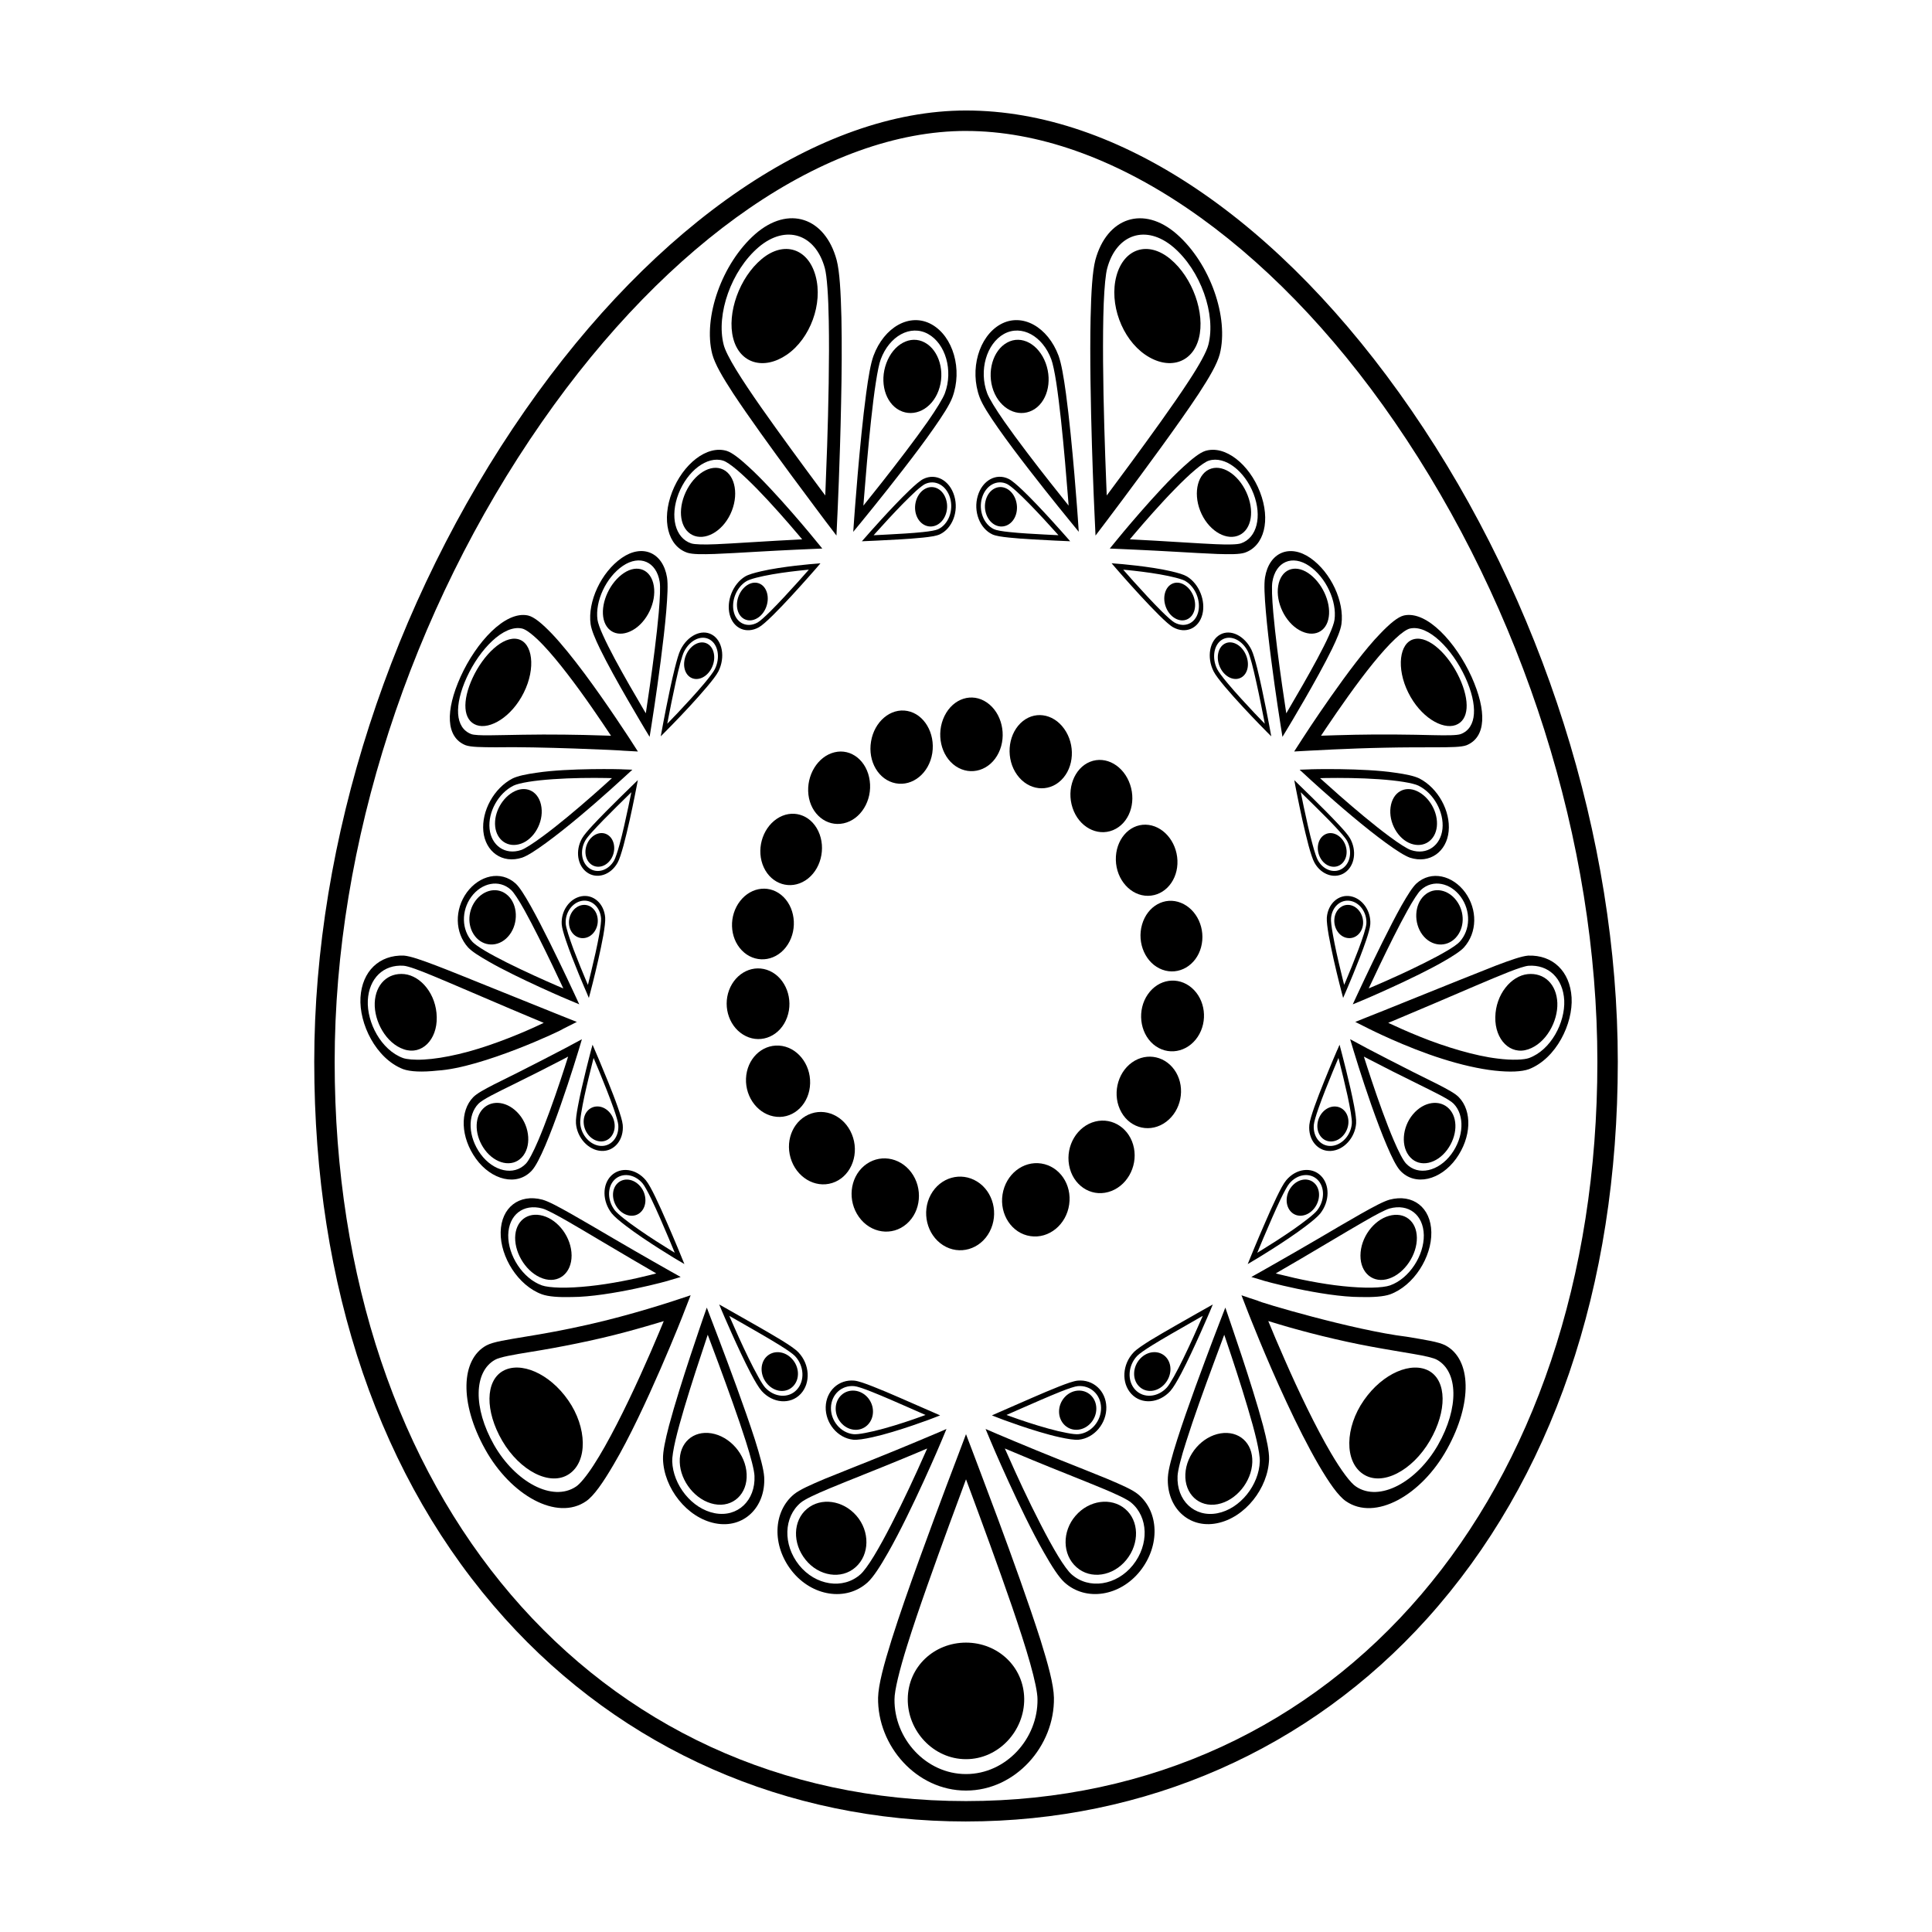 <?xml version="1.0" encoding="UTF-8"?>
<!-- The Best Svg Icon site in the world: iconSvg.co, Visit us! https://iconsvg.co -->
<svg fill="#000000" width="800px" height="800px" version="1.1" viewBox="144 144 512 512" xmlns="http://www.w3.org/2000/svg">
 <g>
  <path d="m400 626.71c-47.594 0-91.004-19.109-122.23-53.816-33.035-36.711-50.492-87.723-50.492-147.52 0-58.688 20.367-121.61 55.883-172.63 34.633-49.758 78.316-79.461 116.84-79.461 40.305 0 83.34 28.969 118.06 79.473 34.742 50.531 54.672 113.45 54.672 172.62 0 59.797-17.469 110.81-50.492 147.52-31.234 34.703-74.645 53.812-122.24 53.812zm0-448.01c-36.758 0-78.777 28.84-112.4 77.145-34.898 50.133-54.91 111.93-54.91 169.54 0 115.35 68.801 195.92 167.31 195.92 98.516 0 167.32-80.559 167.32-195.92 0-58.098-19.578-119.9-53.711-169.55-33.207-48.301-75.68-77.129-113.61-77.129z"/>
  <path d="m400 579.31c-8.445 0.012-15.34 6.387-15.434 14.898-0.102 8.504 6.801 16 15.434 15.992 8.613 0.012 15.508-7.488 15.426-15.992-0.102-8.512-6.996-14.887-15.426-14.898z"/>
  <path d="m376.7 593.91c0.086-3.465 1.523-8.766 3.578-15.332 2.051-6.516 4.727-14.121 7.375-21.422 5.289-14.574 10.398-27.938 10.414-27.957 0.648-1.703 1.289-3.414 1.934-5.129 0.648 1.715 1.301 3.426 1.949 5.129-0.02 0.082 11.566 29.953 17.785 49.379 2.051 6.566 3.496 11.863 3.566 15.332 0.223 12.773-10.195 24.621-23.301 24.609-13.113 0.012-23.492-11.836-23.301-24.609zm18.781-45.633c-3.617 9.93-8.082 22.207-11.094 31.871-2.004 6.402-3.344 11.84-3.336 14.188-0.121 10.41 8.332 19.809 18.949 19.809 10.629 0 19.074-9.395 18.949-19.809 0.012-1.734-0.746-5.297-1.965-9.602-1.215-4.336-2.922-9.508-4.769-14.93-3.738-10.852-8.113-22.703-10.992-30.484-0.43-1.188-0.852-2.293-1.219-3.285-1.152 3.106-2.746 7.391-4.523 12.242zm2.586-17.449c0.645-0.266 1.289-0.527 1.934-0.805-0.645 0.27-1.289 0.539-1.934 0.805z"/>
  <path d="m375.35 518.16c0.047-2.863-2.141-5.359-4.852-5.617-2.719-0.258-4.969 1.797-5.031 4.644-0.066 2.848 2.102 5.43 4.84 5.707 2.734 0.285 5.004-1.871 5.043-4.734z"/>
  <path d="m370.41 509.88c1.098 0.117 2.836 0.734 4.988 1.582 2.144 0.836 4.637 1.898 7.008 2.934 4.758 2.074 9.078 3.965 9.078 3.965 0.551 0.246 1.109 0.492 1.656 0.73-0.555 0.215-1.113 0.434-1.664 0.648-0.016 0.039-9.766 3.719-16.277 5.141-2.191 0.484-3.969 0.754-5.078 0.66-4.144-0.434-7.406-4.379-7.301-8.672 0.109-4.293 3.484-7.375 7.59-6.988zm14.918 7.363c-3.199-1.406-7.199-3.168-10.352-4.418-2.074-0.836-3.844-1.426-4.594-1.484-3.336-0.309-6.086 2.207-6.172 5.699-0.086 3.481 2.57 6.672 5.941 7.027 0.551 0.07 1.727-0.039 3.16-0.324 1.438-0.266 3.144-0.672 4.934-1.168 3.586-0.984 7.441-2.281 9.965-3.211 0.004 0 0.004 0 0 0 0.387-0.137 0.75-0.277 1.066-0.383-1.008-0.445-2.387-1.047-3.949-1.738zm5.637 1.105c0.086 0.227 0.168 0.465 0.258 0.691-0.09-0.227-0.172-0.465-0.258-0.691z"/>
  <path d="m429.7 522.89c2.734-0.277 4.906-2.863 4.836-5.707-0.059-2.84-2.312-4.902-5.027-4.644-2.691 0.258-4.891 2.754-4.848 5.617 0.035 2.859 2.312 5.016 5.039 4.734z"/>
  <path d="m429.59 509.88c4.106-0.383 7.492 2.695 7.598 6.988 0.105 4.293-3.152 8.238-7.305 8.672-1.113 0.102-2.875-0.176-5.082-0.66-6.504-1.414-16.262-5.098-16.27-5.141-0.555-0.215-1.109-0.434-1.664-0.648 0.555-0.238 1.102-0.484 1.656-0.73 0 0 4.312-1.891 9.074-3.965 2.383-1.031 4.852-2.098 6.992-2.934 2.16-0.848 3.898-1.469 5-1.582zm-14.918 7.363c-1.57 0.691-2.953 1.289-3.941 1.734 0.316 0.105 0.684 0.246 1.066 0.383 2.519 0.926 6.383 2.223 9.969 3.211 1.789 0.504 3.496 0.906 4.934 1.168 1.406 0.289 2.606 0.395 3.152 0.324 3.375-0.352 6.012-3.543 5.941-7.027-0.082-3.492-2.836-6-6.176-5.699-0.75 0.059-2.508 0.648-4.602 1.484-3.144 1.258-7.129 3.019-10.344 4.422zm-5.633 1.105c-0.086 0.227-0.172 0.465-0.258 0.691 0.086-0.227 0.172-0.465 0.258-0.691z"/>
  <path d="m370.98 545.7c-3.594-4.16-9.461-4.938-13.141-1.82-3.691 3.098-3.894 9.094-0.352 13.473 3.516 4.379 9.512 5.316 13.254 1.969 3.75-3.336 3.82-9.48 0.238-13.621z"/>
  <path d="m354.41 540c1.527-1.238 4.465-2.527 8.207-4.109 3.738-1.535 8.219-3.273 12.523-5.019 8.656-3.457 16.629-6.879 16.629-6.867h0.012c1.012-0.434 2.031-0.875 3.043-1.309-0.441 1.055-0.875 2.106-1.32 3.16 0.016 0.031-7.844 18.512-14.121 29.539-2.106 3.719-3.945 6.566-5.461 7.961-5.703 5.144-14.75 3.688-20.086-3.043-5.316-6.746-4.984-15.699 0.574-20.312zm28.055-9.105c-5.871 2.438-13.156 5.273-18.656 7.559-3.648 1.516-6.594 2.902-7.609 3.769-4.523 3.797-4.769 11.098-0.449 16.531 4.344 5.422 11.688 6.574 16.297 2.449 0.766-0.672 2.086-2.438 3.512-4.781 1.426-2.344 3.043-5.297 4.656-8.453 3.254-6.289 6.531-13.41 8.609-18.117 0.328-0.719 0.629-1.387 0.891-1.988-1.84 0.789-4.367 1.852-7.25 3.031zm8.617-6.207c0.402 0.195 0.812 0.383 1.219 0.578-0.402-0.195-0.812-0.383-1.219-0.578z"/>
  <path d="m429.27 559.31c3.75 3.356 9.715 2.43 13.25-1.961 3.535-4.379 3.34-10.375-0.348-13.473-3.699-3.117-9.551-2.344-13.141 1.82-3.598 4.144-3.523 10.289 0.238 13.613z"/>
  <path d="m445.6 540c5.562 4.613 5.883 13.566 0.57 20.309-5.332 6.731-14.395 8.188-20.07 3.043-1.527-1.395-3.352-4.242-5.465-7.961-6.297-11.027-14.137-29.508-14.125-29.539-0.441-1.055-0.883-2.106-1.324-3.16 1.012 0.434 2.023 0.875 3.039 1.309-0.004-0.012 8 3.414 16.637 6.867 4.336 1.742 8.805 3.481 12.531 5.027 3.738 1.574 6.691 2.863 8.207 4.106zm-28.066-9.105c-2.856-1.18-5.406-2.242-7.246-3.031 0.266 0.598 0.574 1.27 0.891 1.988 2.074 4.707 5.344 11.828 8.602 18.117 1.617 3.16 3.238 6.109 4.66 8.453 1.426 2.344 2.734 4.109 3.516 4.781 4.613 4.121 11.949 2.973 16.281-2.438 4.332-5.441 4.09-12.742-0.449-16.539-0.996-0.867-3.945-2.254-7.594-3.769-5.504-2.289-12.781-5.121-18.66-7.562zm-8.609-6.207c-0.406 0.195-0.812 0.383-1.219 0.578 0.406-0.195 0.812-0.383 1.219-0.578z"/>
  <path d="m505.44 515.09c-5.027 7.203-5.211 16.246-0.188 19.562 5.012 3.344 13.039-0.906 17.668-8.828 4.625-7.93 4.457-15.844-0.152-18.488-4.633-2.621-12.293 0.508-17.328 7.754z"/>
  <path d="m500.69 541.84c-2.051-1.406-4.481-4.914-7.266-9.672-2.75-4.731-5.762-10.707-8.523-16.66-5.551-11.875-10.133-23.715-10.148-23.723-0.578-1.496-1.164-3.012-1.75-4.523 1.445 0.504 2.891 0.984 4.332 1.445 0.105 0.309 25.332 7.824 39.449 9.539 4.805 0.816 8.457 1.328 10.344 2.332 6.766 3.699 7.18 15.145 0.363 27.441-6.801 12.301-19.078 19.156-26.801 13.82zm-16.211-37.477c3.586 8.219 8.242 17.941 12.281 24.789 2.672 4.555 5.188 7.91 6.602 8.805 6.211 4.191 16.113-1.211 21.73-11.047 5.594-9.848 5.352-19.387-0.242-22.535-0.934-0.539-3.266-1.055-6.34-1.578-3.074-0.539-6.941-1.145-11.145-1.93-8.363-1.527-18.055-3.984-24.512-5.945-1.004-0.309-1.93-0.578-2.75-0.836 1.086 2.66 2.598 6.269 4.375 10.277zm-8.758-11.645c0.277-0.672 0.543-1.352 0.816-2.016-0.27 0.672-0.539 1.348-0.816 2.016z"/>
  <path d="m452.95 503.6c-1.773-1.84-4.793-1.664-6.785 0.453-1.977 2.106-2.176 5.371-0.383 7.262 1.785 1.91 4.856 1.672 6.816-0.484 1.977-2.172 2.117-5.375 0.352-7.231z"/>
  <path d="m444.43 502.38c0.82-0.855 2.387-1.891 4.344-3.129 1.988-1.211 4.316-2.559 6.551-3.84 4.481-2.57 8.535-4.84 8.535-4.84 0.52-0.297 1.031-0.578 1.547-0.875-0.242 0.57-0.48 1.145-0.719 1.723 0 0-4.266 10.086-7.621 16.488-1.133 2.137-2.117 3.82-2.918 4.727-2.973 3.273-7.629 3.664-10.328 0.766-2.699-2.898-2.414-7.859 0.609-11.02zm14.621-7.547c-3.019 1.715-6.785 3.871-9.684 5.656 0.004 0 0.004 0 0 0-1.918 1.188-3.496 2.293-4.031 2.863-2.438 2.59-2.66 6.606-0.492 8.941 2.203 2.352 5.977 2.055 8.398-0.598 0.402-0.434 1.09-1.516 1.859-2.891 0.766-1.375 1.652-3.078 2.519-4.863 1.754-3.594 3.527-7.559 4.644-10.137 0.172-0.395 0.336-0.766 0.488-1.094-0.949 0.539-2.227 1.273-3.703 2.121zm4.453-3.856c0.195 0.082 0.395 0.145 0.586 0.215-0.188-0.066-0.383-0.137-0.586-0.215z"/>
  <path d="m492.27 464.25c1.688-2.137 1.723-5.09 0.098-6.672-1.621-1.582-4.324-1.238-6.055 0.848-1.727 2.066-1.793 5.141-0.125 6.769 1.664 1.633 4.391 1.18 6.082-0.945z"/>
  <path d="m484.86 456.78c2.625-3.129 6.695-3.613 9.141-1.238 2.453 2.383 2.422 6.801-0.109 10.035-0.711 0.867-2.047 1.996-3.805 3.324-5.168 3.965-13.91 9.219-13.934 9.199-0.5 0.297-0.996 0.59-1.496 0.898 0.23-0.57 0.465-1.133 0.691-1.703 0 0 1.793-4.43 3.863-9.16 1.02-2.371 2.109-4.812 3.098-6.848 0.988-2.043 1.836-3.648 2.551-4.508zm-6.008 15.227c-0.664 1.578-1.23 2.973-1.664 3.984 0.293-0.168 0.609-0.363 0.945-0.57 2.242-1.375 5.598-3.5 8.59-5.578 1.477-1.043 2.883-2.055 3.996-2.953 1.109-0.875 1.969-1.652 2.312-2.098 2.066-2.625 2.106-6.227 0.109-8.176-2.004-1.941-5.309-1.527-7.453 1.023-0.484 0.57-1.371 2.188-2.316 4.16-1.441 3.012-3.144 6.977-4.519 10.207zm-3.176 4.902c0.082 0.195 0.156 0.395 0.238 0.598-0.082-0.195-0.164-0.402-0.238-0.598z"/>
  <path d="m467.45 523.86c-4.863 0.797-9.062 5.523-9.316 10.777-0.262 5.246 3.613 8.941 8.559 7.992 4.941-0.945 9.02-6.031 9.18-11.141 0.172-5.121-3.562-8.414-8.422-7.629z"/>
  <path d="m453.5 535.47c0.117-2.156 1.098-5.629 2.465-9.93 1.359-4.262 3.102-9.219 4.812-13.934 3.449-9.438 6.676-17.852 6.695-17.852 0.422-1.082 0.836-2.156 1.254-3.231 0.332 0.973 0.672 1.961 1.004 2.934-0.004 0.082 5.996 17.129 8.984 28.301 0.984 3.777 1.648 6.856 1.605 8.922-0.23 7.648-6.324 15.527-13.836 17.004-7.512 1.488-13.391-4.254-12.984-12.215zm12.062-29.992c-2.344 6.309-5.219 14.246-7.203 20.547-1.352 4.152-2.231 7.684-2.293 9.125-0.316 6.465 4.453 11.047 10.543 9.879 6.066-1.168 11.055-7.516 11.25-13.75 0.047-1.055-0.281-3.129-0.855-5.617-0.578-2.508-1.41-5.481-2.344-8.602-1.832-6.219-4.086-13-5.582-17.445-0.227-0.699-0.438-1.328-0.641-1.891-0.719 1.945-1.734 4.66-2.875 7.754zm1.863-10.758c0.387-0.207 0.777-0.414 1.164-0.629-0.387 0.215-0.773 0.422-1.164 0.629z"/>
  <path d="m512.16 482.82c4.172-1.438 7.387-6.387 7.324-10.82-0.059-4.43-3.289-6.926-7.387-5.785-4.086 1.145-7.535 5.758-7.562 10.5-0.031 4.723 3.449 7.551 7.625 6.106z"/>
  <path d="m512.27 461.92c6.141-1.613 10.926 2.055 11.047 8.629 0.125 6.555-4.613 14.172-10.957 16.48-1.715 0.59-4.418 0.777-7.84 0.699-10.062-0.02-26.102-4.367-26.152-4.5-0.91-0.266-1.828-0.539-2.75-0.816 0.945-0.523 1.891-1.055 2.828-1.582-0.012 0 7.356-4.152 15.062-8.66 3.856-2.262 7.793-4.594 11.117-6.473 3.34-1.879 5.984-3.312 7.644-3.777zm-23.598 15.715c-2.59 1.527-4.902 2.852-6.578 3.828 0.523 0.145 1.113 0.309 1.75 0.441 4.106 1.055 10.352 2.352 15.992 2.934 2.82 0.297 5.488 0.441 7.691 0.402 2.195-0.039 3.969-0.277 4.836-0.59 5.141-1.82 9.043-7.941 8.961-13.332-0.105-5.391-4.035-8.414-9.039-7.062-1.125 0.297-3.812 1.723-7.039 3.602-4.879 2.809-11.285 6.688-16.574 9.777zm-9.367 3.07c-0.152 0.422-0.312 0.848-0.465 1.27 0.156-0.422 0.312-0.844 0.465-1.27z"/>
  <path d="m540.27 413.55c-0.125 6.019 4.012 10.137 8.707 8.539 4.715-1.578 7.918-7.402 7.734-12.316-0.203-4.934-3.461-8.074-7.863-7.621-4.387 0.473-8.473 5.348-8.578 11.398z"/>
  <path d="m549.19 427.34c-1.941 0.691-5.055 0.828-9.117 0.383-4.035-0.441-8.961-1.566-13.852-3.129-9.754-3.059-19.398-7.941-19.387-7.93-1.219-0.598-2.445-1.211-3.672-1.848 1.316-0.523 2.625-1.043 3.91-1.566 0.258-0.039 22.496-9.098 33.438-13.391 3.859-1.457 6.707-2.465 8.473-2.613 6.516-0.223 11.078 4.152 11.504 11.094 0.414 6.922-4.059 16.172-11.297 19zm-28.879-8.602c6.742 2.734 14.723 5.117 20.582 5.793 3.898 0.504 7.012 0.324 8.305-0.137 5.82-2.125 9.602-9.418 9.34-15.27-0.309-5.863-4.172-9.566-9.512-9.184-0.887 0.082-2.769 0.691-5.195 1.648-2.438 0.953-5.496 2.246-8.883 3.688-6.727 2.891-14.973 6.414-20.637 8.785-0.887 0.363-1.691 0.699-2.414 1.004 2.168 1.023 5.133 2.352 8.414 3.672zm-12.293-2.043c-0.156-0.57-0.316-1.145-0.473-1.715 0.16 0.57 0.316 1.141 0.473 1.715z"/>
  <path d="m497.65 437.23c-2.254 0.031-4.289 2.117-4.519 4.715-0.227 2.59 1.445 4.656 3.738 4.555 2.277-0.102 4.273-2.273 4.469-4.801 0.195-2.527-1.438-4.5-3.688-4.469z"/>
  <path d="m490.99 442.09c0.105-1.074 0.637-2.746 1.352-4.801 0.711-2.035 1.637-4.379 2.523-6.594 1.789-4.449 3.473-8.344 3.473-8.344h0.012c0.215-0.492 0.434-0.992 0.648-1.484 0.133 0.504 0.266 1.012 0.398 1.516-0.004 0.012 2.379 8.906 3.465 14.742 0.367 1.98 0.594 3.57 0.523 4.606-0.293 3.777-3.258 7.106-6.723 7.281-3.473 0.172-6.051-2.984-5.672-6.922zm6.199-14.102c-1.211 2.953-2.715 6.691-3.762 9.684-0.699 1.988-1.188 3.688-1.25 4.398-0.289 3.199 1.777 5.75 4.574 5.617 2.805-0.137 5.246-2.816 5.492-5.914 0.051-0.516-0.051-1.582-0.258-2.863-0.211-1.309-0.527-2.852-0.867-4.481-0.711-3.254-1.582-6.762-2.168-9.082-0.105-0.352-0.172-0.68-0.25-0.973-0.391 0.91-0.918 2.18-1.512 3.613zm1.113-5.168c0.18-0.082 0.367-0.145 0.551-0.215-0.184 0.07-0.367 0.141-0.551 0.215z"/>
  <path d="m505.23 388.78c0.145-2.371-1.379-4.555-3.473-4.934-2.086-0.352-3.961 1.309-4.141 3.762-0.191 2.453 1.391 4.715 3.512 4.977 2.129 0.297 3.938-1.43 4.102-3.805z"/>
  <path d="m495.62 387.18c0.293-3.75 3.152-6.242 6.301-5.664 3.141 0.59 5.441 3.883 5.219 7.426-0.074 0.957-0.492 2.445-1.109 4.266-1.809 5.379-5.445 13.77-5.461 13.801-0.211 0.484-0.418 0.973-0.629 1.457-0.137-0.516-0.273-1.012-0.402-1.527 0-0.012-1.055-3.996-2.062-8.469-0.492-2.238-0.992-4.574-1.355-6.602-0.344-2.031-0.559-3.668-0.5-4.688zm3.695 14.164c0.336 1.449 0.676 2.731 0.902 3.652 0.125-0.273 0.242-0.574 0.395-0.926 0.922-2.16 2.273-5.481 3.406-8.48 0.562-1.508 1.074-2.938 1.441-4.141 0.371-1.184 0.609-2.172 0.645-2.66 0.176-2.902-1.691-5.578-4.258-6.047-2.578-0.449-4.875 1.586-5.113 4.613-0.066 0.684 0.133 2.336 0.492 4.301 0.516 2.961 1.355 6.703 2.09 9.688zm0.27 5.117c0.168 0.102 0.332 0.188 0.5 0.277-0.172-0.09-0.332-0.176-0.5-0.277z"/>
  <path d="m518.45 439.3c-2.918 3.465-3.273 8.699-0.695 11.426 2.57 2.746 6.984 1.715 9.734-1.969 2.754-3.699 2.949-8.434 0.523-10.934-2.414-2.488-6.656-1.969-9.562 1.477z"/>
  <path d="m515.09 454.25c-1.043-1.133-2.231-3.531-3.57-6.672-1.336-3.117-2.762-6.938-4.09-10.695-2.637-7.496-4.801-14.711-4.801-14.711v-0.012c-0.277-0.918-0.551-1.84-0.828-2.754 0.766 0.414 1.543 0.828 2.301 1.23 0.066 0.125 13.395 7.043 20.969 10.734 2.574 1.328 4.539 2.383 5.523 3.387 3.582 3.664 3.375 10.625-0.715 16.312-4.098 5.668-10.836 7.394-14.789 3.18zm-7.578-23.875c1.707 5.129 3.918 11.336 5.871 15.879 1.285 3.023 2.527 5.371 3.25 6.109 3.188 3.375 8.637 2.047 11.992-2.508 3.356-4.574 3.547-10.324 0.621-13.34-0.488-0.527-1.742-1.301-3.379-2.176-1.656-0.875-3.727-1.898-5.961-3.004-4.445-2.176-9.566-4.762-13.008-6.566-0.523-0.277-1.012-0.527-1.457-0.754 0.523 1.625 1.23 3.867 2.07 6.359zm-4.391-7.598c0.168-0.352 0.332-0.711 0.504-1.074-0.172 0.367-0.34 0.719-0.504 1.074z"/>
  <path d="m529.75 392.55c2.422-2.578 2.492-6.793 0.277-9.809-2.207-3.027-6.019-3.836-8.602-1.41-2.586 2.398-2.848 7.215-0.469 10.395 2.387 3.176 6.375 3.383 8.793 0.824z"/>
  <path d="m519.36 378.14c3.977-3.594 9.648-2.125 12.934 2.371 3.269 4.516 3.231 10.617-0.344 14.582-0.984 1.047-2.898 2.277-5.461 3.742-7.438 4.297-21.445 10.305-21.543 10.312-0.816 0.332-1.633 0.68-2.453 1.012 0.414-0.887 0.816-1.762 1.223-2.637 0 0.012 3.176-6.871 6.613-13.77 1.727-3.461 3.492-6.938 5.066-9.734 1.613-2.801 2.902-4.887 3.965-5.879zm-9.789 21.777c-1.125 2.359-2.117 4.473-2.848 6.019 0.457-0.188 0.953-0.402 1.516-0.641 3.582-1.531 8.863-3.906 13.324-6.152 2.242-1.117 4.293-2.211 5.914-3.176 1.617-0.957 2.836-1.82 3.32-2.352 2.934-3.188 3.008-8.258 0.312-11.957-2.691-3.672-7.336-4.758-10.543-1.82-0.719 0.648-2.07 2.719-3.578 5.457-2.289 4.098-5.106 9.801-7.418 14.621zm-5.289 7.043c0.109 0.363 0.223 0.73 0.332 1.094-0.109-0.367-0.215-0.73-0.332-1.094z"/>
  <path d="m517.2 327.53c3.203 6.473 8.992 9.891 12.543 8.625 3.57-1.281 3.856-6.379 1.027-12.496-2.836-6.117-8.07-11.227-12.004-10.289-3.926 0.914-4.781 7.707-1.566 14.16z"/>
  <path d="m532.64 341.5c-1.426 0.52-4.211 0.523-8.027 0.543 0.004 0 0.004 0 0 0-3.809 0-8.629-0.004-13.559 0.105-9.836 0.188-20.164 0.797-20.156 0.789-1.305 0.066-2.613 0.137-3.93 0.215 0.75-1.168 1.5-2.328 2.242-3.473 0.121-0.227 12.949-19.98 20.523-27.711 2.629-2.75 4.727-4.492 6.344-4.867 6.082-1.32 13.75 7.144 17.887 16.227 4.09 9.117 3.894 16.051-1.324 18.172zm-29.684-2.781c7.055-0.152 15.113-0.047 20.695 0.102 3.738 0.082 6.516 0.082 7.481-0.289 4.301-1.641 4.57-7.602 1.168-15.074-3.438-7.445-9.754-13.977-14.637-12.891-0.812 0.168-2.242 1.125-3.926 2.731-1.699 1.594-3.715 3.836-5.856 6.473-4.258 5.234-9.117 12.223-12.402 17.113-0.516 0.746-0.973 1.457-1.391 2.086 2.312-0.074 5.434-0.18 8.867-0.25zm-11.094 3.652c-0.449-0.441-0.887-0.891-1.328-1.34 0.445 0.449 0.883 0.898 1.328 1.34z"/>
  <path d="m494.88 365.3c-1.742 1.152-2.176 3.93-0.945 6.109 1.223 2.191 3.641 2.918 5.356 1.723 1.699-1.203 2.082-3.844 0.887-5.984-1.219-2.144-3.555-3.012-5.297-1.848z"/>
  <path d="m492.36 372.64c-0.5-0.898-1.008-2.508-1.57-4.539-0.539-2.031-1.113-4.445-1.641-6.769-1.02-4.641-1.84-8.922-1.848-8.934-0.102-0.551-0.195-1.098-0.301-1.648 0.383 0.371 0.762 0.746 1.148 1.125 0.02 0.023 6.758 6.492 10.762 10.801 1.367 1.465 2.394 2.664 2.883 3.531 1.797 3.223 1.254 7.164-1.324 9.004-2.566 1.824-6.254 0.75-8.109-2.57zm-2.852-14.812c0.66 3.148 1.523 7.023 2.344 10 0.523 1.969 1.066 3.582 1.422 4.188 1.516 2.676 4.481 3.57 6.57 2.09 2.098-1.48 2.555-4.707 1.098-7.34-0.258-0.438-0.898-1.266-1.762-2.215-0.848-0.953-1.934-2.102-3.078-3.281-2.336-2.363-4.934-4.926-6.66-6.602-0.266-0.266-0.516-0.508-0.73-0.719 0.188 0.992 0.465 2.344 0.797 3.879zm-1.965-5.012c0.102-0.156 0.195-0.316 0.297-0.473-0.098 0.16-0.195 0.316-0.297 0.473z"/>
  <path d="m474.04 317.24c-1.203-2.465-3.672-3.672-5.512-2.637-1.844 1.039-2.359 3.934-1.129 6.402 1.234 2.481 3.734 3.582 5.559 2.535 1.832-1.051 2.297-3.84 1.082-6.301z"/>
  <path d="m465.61 321.91c-1.875-3.758-1.066-8.168 1.723-9.73 2.801-1.566 6.484 0.316 8.324 4.027 0.484 1.012 0.969 2.746 1.523 4.918 1.602 6.457 3.41 16.328 3.41 16.324 0.102 0.559 0.203 1.129 0.309 1.688-0.387-0.395-0.777-0.785-1.176-1.176 0 0-3.031-3.047-6.324-6.602-1.648-1.777-3.356-3.672-4.769-5.352-1.402-1.684-2.504-3.082-3.019-4.098zm10.816 11.031c1.082 1.148 2.051 2.144 2.746 2.852-0.055-0.312-0.125-0.68-0.191-1.074-0.5-2.551-1.266-6.457-2.07-10.047-0.387-1.793-0.805-3.512-1.176-4.926-0.371-1.41-0.75-2.539-0.996-3.039-1.496-3.019-4.504-4.519-6.777-3.25-2.258 1.273-2.902 4.848-1.391 7.875 0.336 0.691 1.422 2.144 2.801 3.777 2.074 2.481 4.836 5.477 7.055 7.832zm3.059 4.578c0.188-0.012 0.371-0.023 0.555-0.035-0.176 0.012-0.367 0.027-0.555 0.035z"/>
  <path d="m512.51 357.96c-0.539 4.004 1.953 8.395 5.402 9.621 3.465 1.223 6.484-0.891 6.867-4.551 0.383-3.652-1.879-7.769-5.203-9.352-3.328-1.578-6.535 0.258-7.066 4.281z"/>
  <path d="m517.64 371.29c-1.414-0.508-3.594-1.91-6.309-3.883-2.711-1.969-5.875-4.488-8.938-7.055-6.117-5.113-11.809-10.363-11.805-10.367-0.727-0.664-1.445-1.34-2.176-2.004 0.836-0.031 1.672-0.059 2.504-0.086 0.102-0.059 14.508-0.387 22.812 0.883 2.836 0.387 5.059 0.863 6.402 1.512 4.969 2.551 8.305 8.645 7.777 14.02-0.531 5.371-4.984 8.695-10.27 6.981zm-18.691-16.5c4.144 3.641 9.211 7.898 13.16 10.812 2.613 1.953 4.82 3.34 5.773 3.664 4.273 1.457 7.93-1.195 8.387-5.617 0.449-4.434-2.293-9.426-6.359-11.441-0.672-0.336-2.133-0.707-3.961-0.996-1.824-0.297-4.086-0.539-6.492-0.707-4.816-0.348-10.348-0.379-14.062-0.324-0.562 0.02-1.098 0.023-1.566 0.039 1.309 1.18 3.098 2.785 5.121 4.57zm-7.633-4.512c-0.066-0.398-0.133-0.797-0.203-1.195 0.074 0.402 0.141 0.797 0.203 1.195z"/>
  <path d="m496.14 307.48c0.59-4.019-1.844-9.199-5.481-11.633-3.652-2.414-7.227-0.891-7.93 3.449-0.699 4.332 1.855 9.598 5.617 11.699 3.762 2.113 7.227 0.508 7.793-3.516z"/>
  <path d="m479.24 297.04c1.094-6.672 6.559-8.961 12.031-5.16 5.457 3.805 9.043 11.594 8.223 17.531-0.238 1.617-1.168 3.82-2.488 6.555-3.856 7.926-11.707 20.938-11.773 21.039-0.453 0.75-0.918 1.512-1.371 2.273-0.168-1.031-0.328-2.066-0.492-3.098 0.004 0-1.305-8.102-2.449-17.055-0.59-4.484-1.125-9.168-1.465-13.129-0.34-3.988-0.508-7.168-0.215-8.957zm4.543 28.641c0.418 2.926 0.801 5.508 1.094 7.359 0.258-0.43 0.527-0.918 0.836-1.438 2-3.402 4.953-8.473 7.371-12.988 1.215-2.277 2.309-4.414 3.117-6.223 0.812-1.797 1.355-3.32 1.457-4.141 0.68-4.902-2.246-11.238-6.711-14.277-4.469-3.023-8.871-1.152-9.754 4.207-0.211 1.188-0.105 4.367 0.242 8.219 0.516 5.805 1.484 13.281 2.348 19.281zm-0.285 9.66c0.289 0.281 0.574 0.559 0.863 0.836-0.289-0.277-0.578-0.559-0.863-0.836z"/>
  <path d="m447.47 237.98c6.156 4.231 12.52 2.332 14.238-4.324 1.707-6.644-1.637-16.098-7.543-21-5.918-4.934-12.332-2.816-14.305 4.492-1.969 7.328 1.441 16.586 7.609 20.832z"/>
  <path d="m467.25 237.85c-0.711 2.664-2.731 6.102-5.543 10.422-2.812 4.266-6.387 9.289-9.996 14.27-7.203 9.93-14.555 19.668-14.566 19.668-0.938 1.23-1.875 2.469-2.82 3.719-0.082-1.805-0.172-3.617-0.25-5.426-0.012 0.016-1.5-31.855-1.055-52.281 0.156-6.832 0.48-12.27 1.258-15.305 3.055-11.285 12.762-14.605 21.59-6.867 8.836 7.758 13.852 22.082 11.383 31.801zm-23.523 28.777c5.129-6.996 11.133-15.246 15.277-21.602 2.785-4.223 4.785-7.84 5.231-9.672 2.066-8.051-2.039-19.652-9.254-25.836-7.231-6.152-15.094-3.516-17.547 5.543-0.422 1.484-0.754 4.961-0.934 9.344-0.172 4.398-0.207 9.789-0.172 15.477 0.074 11.34 0.508 23.824 0.832 31.965 0.004 0 0.004 0 0 0 0.047 1.258 0.102 2.418 0.141 3.461 1.66-2.231 3.922-5.289 6.426-8.68zm-6.18 14.152c-0.574-0.051-1.152-0.102-1.734-0.145 0.586 0.047 1.16 0.098 1.734 0.145z"/>
  <path d="m452.73 301.16c-0.676 2.492 0.539 5.512 2.719 6.727 2.16 1.215 4.445 0.227 5.098-2.211 0.637-2.434-0.562-5.43-2.707-6.707-2.141-1.273-4.43-0.293-5.109 2.191z"/>
  <path d="m454.92 310.25c-0.898-0.5-2.188-1.684-3.758-3.231-1.562-1.543-3.34-3.426-5.039-5.262-3.387-3.668-6.387-7.148-6.387-7.148-0.383-0.441-0.77-0.891-1.152-1.34 0.5 0.047 0.996 0.086 1.496 0.125 0.004-0.023 8.723 0.691 14.238 1.988 1.863 0.434 3.344 0.863 4.227 1.379 3.231 1.953 5.043 6.465 4.082 10.121-0.973 3.668-4.406 5.18-7.707 3.367zm-10.492-12.152c2.262 2.508 5.106 5.613 7.394 7.875 1.523 1.508 2.836 2.68 3.441 3.004 2.684 1.484 5.473 0.246 6.258-2.719 0.777-2.992-0.695-6.648-3.316-8.23-0.43-0.277-1.402-0.613-2.613-0.926-1.203-0.316-2.664-0.613-4.219-0.891-3.098-0.539-6.516-0.938-8.766-1.152-0.336-0.031-0.664-0.055-0.941-0.086 0.688 0.789 1.656 1.887 2.762 3.125zm-4.281-3.266c-0.012-0.238-0.02-0.473-0.031-0.711 0.008 0.242 0.02 0.48 0.031 0.711z"/>
  <path d="m410.68 273.44c-2.207-1.062-4.625 0.277-5.414 2.996-0.797 2.684 0.359 5.703 2.57 6.742 2.215 1.027 4.664-0.277 5.438-2.941 0.77-2.676-0.391-5.723-2.594-6.797z"/>
  <path d="m407.01 285.63c-3.371-1.57-5.113-6.106-3.894-10.203 1.199-4.098 4.856-6.152 8.184-4.516 0.898 0.449 2.195 1.578 3.758 3.059 4.656 4.438 11.391 12.148 11.395 12.148 0.387 0.441 0.777 0.883 1.16 1.32-0.504-0.02-1.008-0.047-1.512-0.066-0.004 0-3.941-0.16-8.297-0.422-2.176-0.117-4.449-0.273-6.379-0.484-1.961-0.199-3.523-0.434-4.414-0.836zm13.895 0.027c1.43 0.082 2.691 0.133 3.598 0.18-0.238-0.258-0.465-0.523-0.746-0.832-1.738-1.949-4.449-4.906-6.977-7.488-1.258-1.289-2.488-2.481-3.527-3.422-1.031-0.926-1.91-1.598-2.359-1.82-2.707-1.301-5.672 0.359-6.656 3.668-0.977 3.336 0.441 7.023 3.168 8.293 0.609 0.297 2.18 0.574 4.066 0.762 2.848 0.312 6.504 0.504 9.434 0.66zm4.773 1.5c0.125-0.172 0.258-0.344 0.383-0.52-0.129 0.176-0.254 0.348-0.383 0.52z"/>
  <path d="m462.06 279.35c1.945 4.949 6.398 7.824 9.844 6.676 3.473-1.148 4.644-5.836 2.742-10.746-1.891-4.898-6.172-8.207-9.672-7.094-3.496 1.109-4.844 6.223-2.914 11.164z"/>
  <path d="m473.85 290.48c-1.41 0.449-3.949 0.43-7.227 0.328-3.238-0.121-7.144-0.359-10.957-0.578-7.594-0.441-14.801-0.734-14.797-0.742h-0.012c-0.918-0.047-1.832-0.086-2.754-0.117 0.613-0.746 1.223-1.496 1.832-2.238 0.047-0.082 10.66-13.047 17.672-19.426 2.387-2.191 4.328-3.719 5.762-4.195 5.289-1.664 11.699 3.516 14.547 10.898 2.856 7.402 1.148 14.309-4.066 16.07zm-23.973-3.207c5.219 0.277 11.566 0.742 16.324 0.945 3.176 0.141 5.727 0.105 6.672-0.227 4.238-1.438 5.633-7.117 3.332-13.133-2.324-6.016-7.562-10.133-11.855-8.781-0.719 0.215-2.055 1.102-3.613 2.43-1.578 1.328-3.43 3.09-5.344 5.066-3.863 3.93-8.051 8.727-10.809 11.977-0.418 0.504-0.812 0.961-1.164 1.379 1.66 0.086 3.922 0.203 6.457 0.344zm-8.297 1.883c-0.273-0.332-0.543-0.676-0.82-1.012 0.277 0.344 0.547 0.68 0.82 1.012z"/>
  <path d="m421.12 240.23c-1.859-5.012-6.402-7.531-10.203-5.453-3.812 2.066-5.461 7.84-3.652 12.746 1.848 4.922 6.492 7.199 10.332 5.223 3.828-1.969 5.371-7.5 3.523-12.516z"/>
  <path d="m403.62 249.31c-2.754-7.371-0.211-16.156 5.527-19.363 5.758-3.18 12.555 0.727 15.383 8.328 0.746 2.07 1.355 5.586 1.953 9.984 1.777 13.109 3.168 33.227 3.168 33.242 0.082 1.145 0.156 2.281 0.23 3.43-0.691-0.848-1.379-1.691-2.07-2.535 0 0.004-5.438-6.613-11.129-13.969-2.852-3.684-5.773-7.559-8.137-10.938-2.367-3.383-4.176-6.176-4.926-8.18zm18.723 22.582c1.914 2.414 3.629 4.551 4.852 6.098-0.066-0.664-0.105-1.402-0.168-2.195-0.406-5.203-1.066-13.156-1.848-20.441-0.402-3.633-0.82-7.109-1.258-9.969-0.438-2.848-0.938-5.141-1.32-6.156-2.293-6.172-7.844-9.285-12.523-6.742-4.66 2.59-6.707 9.691-4.473 15.707 0.504 1.367 2.254 4.238 4.574 7.551 3.477 4.969 8.242 11.172 12.164 16.148zm5.102 9.578c0.363 0.004 0.73 0.012 1.098 0.016-0.363-0.008-0.73-0.012-1.098-0.016z"/>
  <path d="m352.55 237.98c6.168-4.258 9.582-13.516 7.594-20.832-1.961-7.309-8.375-9.426-14.281-4.508-5.918 4.918-9.273 14.367-7.559 21.016 1.711 6.66 8.074 8.562 14.246 4.324z"/>
  <path d="m365.72 212.91c0.801 3.043 1.094 8.48 1.266 15.305 0.145 6.82 0.086 14.898-0.086 22.637-0.301 15.477-0.977 29.648-0.977 29.645h-0.004c-0.082 1.809-0.168 3.621-0.25 5.43-0.945-1.25-1.891-2.488-2.832-3.719-0.102-0.188-16.32-21.512-24.531-33.941-2.816-4.324-4.836-7.758-5.551-10.418-2.484-9.715 2.551-24.035 11.367-31.801 8.848-7.746 18.547-4.426 21.598 6.863zm-2.527 49.551c0.344-10.422 0.629-23.387 0.441-33.367-0.105-6.613-0.488-12.043-1.047-14.047-2.469-9.059-10.332-11.68-17.559-5.535-7.219 6.172-11.305 17.77-9.254 25.82 0.324 1.375 1.559 3.797 3.301 6.644 1.758 2.871 4.047 6.281 6.594 9.922 5.074 7.231 11.16 15.496 15.285 21.055 0.637 0.855 1.219 1.641 1.754 2.352 0.117-3.258 0.309-7.758 0.484-12.844zm2.332 16.605c-0.449 0.523-0.898 1.043-1.34 1.566 0.445-0.523 0.891-1.047 1.34-1.566z"/>
  <path d="m386.74 280.24c0.777 2.664 3.219 3.969 5.441 2.938 2.211-1.031 3.367-4.051 2.562-6.734-0.785-2.719-3.211-4.062-5.406-2.996-2.203 1.07-3.367 4.117-2.598 6.793z"/>
  <path d="m393.02 285.63c-0.918 0.402-2.481 0.641-4.422 0.84-1.934 0.207-4.207 0.363-6.383 0.484-4.363 0.262-8.293 0.422-8.293 0.422-0.508 0.02-1.008 0.039-1.516 0.066 0.387-0.438 0.77-0.871 1.16-1.309-0.004-0.012 6.746-7.719 11.406-12.156 1.559-1.484 2.848-2.613 3.75-3.059 3.332-1.617 6.977 0.418 8.176 4.516 1.223 4.098-0.508 8.633-3.879 10.195zm-13.914 0.031c2.941-0.156 6.59-0.348 9.438-0.656 1.891-0.188 3.465-0.469 4.07-0.762 2.731-1.273 4.141-4.961 3.168-8.289-0.977-3.316-3.953-4.973-6.656-3.672-0.457 0.223-1.328 0.898-2.367 1.82-1.02 0.941-2.246 2.133-3.523 3.422-2.519 2.586-5.234 5.543-6.973 7.488-0.281 0.309-0.523 0.574-0.742 0.832 0.906-0.047 2.156-0.109 3.586-0.184zm-4.769 1.5c-0.125-0.176-0.258-0.348-0.379-0.523 0.121 0.176 0.25 0.348 0.379 0.523z"/>
  <path d="m342.17 298.97c-2.133 1.27-3.344 4.262-2.699 6.707 0.648 2.438 2.938 3.43 5.106 2.207 2.176-1.203 3.379-4.227 2.699-6.723-0.676-2.484-2.961-3.465-5.106-2.191z"/>
  <path d="m345.09 310.25c-3.305 1.82-6.746 0.309-7.707-3.344-0.961-3.664 0.863-8.172 4.09-10.133 0.871-0.52 2.371-0.945 4.219-1.375 5.523-1.301 14.227-2.004 14.242-1.988 0.5-0.047 0.992-0.086 1.496-0.125-0.383 0.449-0.762 0.891-1.145 1.34-0.004 0-0.004 0 0 0-0.004 0-3.027 3.481-6.402 7.148-1.684 1.832-3.481 3.719-5.039 5.262-1.578 1.535-2.871 2.719-3.754 3.215zm10.484-12.148c1.109-1.238 2.082-2.336 2.777-3.129-0.297 0.031-0.621 0.055-0.945 0.086-2.246 0.223-5.668 0.609-8.762 1.152-1.559 0.277-3.019 0.578-4.231 0.891-1.199 0.312-2.176 0.656-2.606 0.926-2.625 1.578-4.102 5.238-3.32 8.223 0.785 2.992 3.598 4.211 6.266 2.727 0.598-0.316 1.914-1.492 3.43-2.996 2.281-2.266 5.129-5.371 7.391-7.879zm4.285-3.266c0.012-0.242 0.02-0.484 0.031-0.727-0.008 0.25-0.02 0.492-0.031 0.727z"/>
  <path d="m382.41 252.75c3.848 1.965 8.488-0.309 10.312-5.223 1.828-4.914 0.176-10.68-3.637-12.746-3.805-2.082-8.344 0.438-10.191 5.453-1.867 5.012-0.316 10.543 3.516 12.516z"/>
  <path d="m396.39 249.31c-0.754 2-2.559 4.793-4.934 8.184-2.352 3.379-5.266 7.25-8.125 10.938 0.004 0 0.004 0 0 0-5.691 7.359-11.129 13.969-11.125 13.969-0.691 0.84-1.387 1.688-2.086 2.535 0.082-1.148 0.16-2.289 0.238-3.43 0.012 0 1.41-20.133 3.184-33.246 0.59-4.394 1.188-7.91 1.949-9.98 2.82-7.609 9.633-11.504 15.375-8.328 5.746 3.191 8.273 11.984 5.523 19.359zm-18.723 22.582c3.91-4.977 8.691-11.176 12.172-16.148 2.301-3.309 4.074-6.188 4.57-7.547 2.227-6.027 0.191-13.121-4.481-15.707-4.672-2.543-10.23 0.57-12.523 6.742-0.395 1.02-0.867 3.305-1.301 6.152-0.453 2.867-0.871 6.348-1.266 9.977-0.797 7.281-1.445 15.23-1.859 20.441-0.051 0.789-0.117 1.531-0.172 2.195 1.258-1.551 2.961-3.688 4.859-6.106zm-5.102 9.578c-0.367 0.004-0.734 0.012-1.102 0.016 0.367-0.008 0.727-0.012 1.102-0.016z"/>
  <path d="m335.04 268.19c-3.492-1.113-7.773 2.195-9.684 7.098-1.895 4.914-0.719 9.586 2.75 10.746 3.465 1.137 7.914-1.738 9.84-6.68 1.93-4.941 0.594-10.051-2.906-11.164z"/>
  <path d="m326.16 290.48c-5.199-1.762-6.891-8.676-4.051-16.082 2.848-7.375 9.234-12.551 14.539-10.887 1.41 0.473 3.371 2.004 5.75 4.195 7.019 6.383 17.645 19.348 17.68 19.426 0.609 0.742 1.223 1.492 1.84 2.238-0.922 0.035-1.84 0.074-2.762 0.117 0.012 0-7.199 0.297-14.809 0.742-3.82 0.227-7.707 0.453-10.969 0.578-3.262 0.105-5.805 0.125-7.219-0.328zm23.98-3.203c2.551-0.141 4.797-0.262 6.445-0.344-0.348-0.414-0.742-0.883-1.164-1.379-2.754-3.254-6.938-8.047-10.785-11.98-1.934-1.969-3.785-3.734-5.356-5.062-1.566-1.328-2.898-2.207-3.617-2.43-4.297-1.352-9.516 2.762-11.855 8.781-2.312 6.016-0.902 11.695 3.332 13.129 0.004 0 0.004 0 0 0 0.957 0.328 3.508 0.363 6.66 0.23 4.789-0.207 11.129-0.668 16.34-0.945zm8.293 1.883c0.277-0.336 0.543-0.676 0.82-1.012-0.277 0.344-0.543 0.676-0.82 1.012z"/>
  <path d="m282.82 327.53c3.215-6.449 2.359-13.238-1.57-14.16-3.934-0.934-9.168 4.176-12.004 10.277-2.836 6.133-2.543 11.23 1.023 12.508 3.551 1.27 9.352-2.152 12.551-8.625z"/>
  <path d="m283.94 307.11c1.617 0.371 3.703 2.117 6.348 4.863 2.602 2.742 5.637 6.531 8.656 10.578 5.984 8.031 11.863 17.148 11.871 17.133 0.734 1.148 1.484 2.301 2.238 3.473-1.32-0.082-2.629-0.152-3.93-0.215-0.215-0.105-22.754-1.125-33.703-0.902-3.84-0.02-6.606-0.031-8.047-0.551-5.203-2.109-5.414-9.047-1.309-18.164 4.109-9.074 11.797-17.535 17.875-16.215zm16.867 24.328c-4.109-5.926-8.984-12.391-12.73-16.344-2.504-2.664-4.629-4.301-5.719-4.527-4.891-1.09-11.211 5.453-14.645 12.902-3.406 7.465-3.129 13.422 1.168 15.07 0.715 0.273 2.484 0.344 4.871 0.324 2.398-0.016 5.465-0.105 8.891-0.152 6.805-0.125 15.141-0.012 20.852 0.195 0.898 0.023 1.707 0.055 2.43 0.074-1.32-1.988-3.117-4.664-5.117-7.543zm9.031 7.695c-0.117 0.637-0.242 1.266-0.359 1.898 0.125-0.633 0.246-1.266 0.359-1.898z"/>
  <path d="m327.05 323.55c1.824 1.047 4.316-0.055 5.551-2.535 1.238-2.469 0.727-5.371-1.113-6.402-1.844-1.031-4.301 0.172-5.527 2.637-1.203 2.449-0.746 5.246 1.09 6.301z"/>
  <path d="m334.4 321.9c-0.523 1.004-1.613 2.418-3.039 4.109-1.402 1.668-3.109 3.57-4.742 5.34-3.301 3.559-6.34 6.606-6.34 6.602-0.395 0.395-0.781 0.785-1.176 1.18 0.105-0.559 0.211-1.129 0.316-1.688 0.004 0 1.785-9.863 3.402-16.324 0.555-2.176 1.031-3.906 1.527-4.922 1.832-3.703 5.523-5.582 8.312-4.019 2.793 1.555 3.598 5.965 1.738 9.723zm-10.812 11.035c2.227-2.359 4.984-5.352 7.055-7.824 1.371-1.633 2.449-3.082 2.797-3.777 1.516-3.043 0.871-6.606-1.402-7.875-2.273-1.273-5.269 0.23-6.758 3.246-0.262 0.504-0.629 1.633-1.004 3.043-0.387 1.41-0.785 3.117-1.184 4.926-0.789 3.586-1.57 7.496-2.055 10.047-0.074 0.395-0.145 0.75-0.203 1.074 0.695-0.715 1.66-1.711 2.754-2.859zm-3.078 4.578c-0.176-0.012-0.359-0.023-0.535-0.039 0.172 0.016 0.355 0.031 0.535 0.039z"/>
  <path d="m299.84 367.14c-1.195 2.144-0.812 4.781 0.898 5.984 1.707 1.195 4.109 0.465 5.344-1.723 1.223-2.18 0.781-4.957-0.953-6.109-1.73-1.164-4.094-0.297-5.289 1.848z"/>
  <path d="m307.66 372.64c-1.863 3.32-5.527 4.394-8.09 2.562-2.578-1.84-3.141-5.785-1.336-9.012 0.5-0.871 1.531-2.062 2.875-3.523 4-4.301 10.75-10.777 10.762-10.801 0.383-0.371 0.77-0.746 1.164-1.129-0.105 0.551-0.211 1.102-0.316 1.652-0.004 0-0.812 4.293-1.848 8.934-0.523 2.328-1.094 4.731-1.641 6.766-0.574 2.043-1.066 3.656-1.57 4.551zm2.856-14.812c0.324-1.543 0.605-2.891 0.797-3.883-0.215 0.215-0.457 0.449-0.734 0.727-1.719 1.672-4.324 4.238-6.641 6.602-1.152 1.18-2.231 2.328-3.094 3.281-0.871 0.953-1.512 1.785-1.742 2.215-1.48 2.637-1.02 5.859 1.082 7.34 2.098 1.48 5.055 0.586 6.574-2.09 0.332-0.605 0.887-2.215 1.422-4.188-0.004 0-0.004 0 0 0 0.82-2.973 1.672-6.856 2.336-10.004zm1.977-5.012c-0.105-0.156-0.211-0.316-0.316-0.473 0.102 0.16 0.211 0.316 0.316 0.473z"/>
  <path d="m311.66 311c3.758-2.106 6.309-7.367 5.613-11.699-0.695-4.344-4.289-5.863-7.926-3.449-3.652 2.43-6.062 7.609-5.492 11.629 0.586 4.019 4.039 5.633 7.805 3.519z"/>
  <path d="m320.77 297.03c0.289 1.793 0.117 4.973-0.207 8.957-0.336 3.961-0.883 8.645-1.465 13.129-1.152 8.949-2.438 17.043-2.445 17.039v0.012c-0.168 1.039-0.332 2.07-0.5 3.102-0.465-0.762-0.922-1.523-1.375-2.273-0.039-0.105-7.914-13.121-11.77-21.043-1.32-2.731-2.246-4.934-2.492-6.551-0.82-5.945 2.777-13.742 8.242-17.539 5.461-3.793 10.914-1.492 12.012 5.168zm-4.539 28.637c0.852-5.984 1.832-13.473 2.344-19.281 0.336-3.848 0.457-7.019 0.246-8.219-0.875-5.356-5.301-7.219-9.758-4.207-4.465 3.043-7.394 9.387-6.723 14.27 0.117 0.836 0.648 2.359 1.473 4.152 0.816 1.809 1.898 3.949 3.113 6.227 2.422 4.516 5.367 9.582 7.371 12.977 0.309 0.523 0.578 1.02 0.852 1.441-0.004 0-0.004 0 0 0 0.277-1.859 0.66-4.422 1.082-7.359zm0.285 9.66c-0.289 0.281-0.574 0.559-0.863 0.84 0.285-0.277 0.578-0.562 0.863-0.84z"/>
  <path d="m280.43 353.67c-3.316 1.586-5.586 5.703-5.203 9.355 0.387 3.656 3.406 5.773 6.871 4.551 3.445-1.234 5.934-5.613 5.394-9.621-0.523-4.019-3.738-5.867-7.062-4.285z"/>
  <path d="m282.38 371.28c-5.297 1.727-9.758-1.598-10.289-6.973-0.52-5.375 2.812-11.473 7.773-14.02 1.367-0.648 3.562-1.125 6.402-1.512 8.297-1.27 22.727-0.945 22.816-0.887 0.828 0.023 1.664 0.055 2.504 0.09-0.73 0.672-1.457 1.344-2.188 2.004 0-0.004-5.672 5.254-11.789 10.367-3.059 2.57-6.238 5.09-8.926 7.055-2.699 1.973-4.887 3.383-6.305 3.875zm18.684-16.488c2.023-1.785 3.82-3.391 5.113-4.578-0.473-0.016-0.996-0.023-1.578-0.035-3.688-0.07-9.23-0.031-14.055 0.316-2.414 0.168-4.656 0.398-6.488 0.699-1.832 0.301-3.269 0.66-3.965 1.004-4.051 2.016-6.797 7.012-6.352 11.441 0.453 4.422 4.109 7.07 8.387 5.617 0.945-0.316 3.16-1.719 5.773-3.664 3.949-2.902 9.031-7.16 13.164-10.801zm7.625-4.512c0.07-0.398 0.137-0.797 0.207-1.195-0.07 0.402-0.137 0.797-0.207 1.195z"/>
  <path d="m259.74 413.55c-0.105-6.062-4.18-10.922-8.57-11.402-4.398-0.453-7.656 2.695-7.863 7.621-0.18 4.922 3.023 10.746 7.738 12.316 4.703 1.602 8.836-2.508 8.695-8.535z"/>
  <path d="m251.03 397.24c1.773 0.152 4.609 1.152 8.465 2.609 3.824 1.461 8.586 3.402 13.488 5.375 9.719 3.934 19.961 8.031 19.945 8.031h0.012c1.293 0.523 2.606 1.043 3.926 1.566-1.234 0.629-2.457 1.25-3.672 1.848-0.137 0.289-21.398 10.324-33.242 11.047-4.074 0.441-7.184 0.309-9.125-0.383-7.238-2.828-11.699-12.07-11.297-19 0.43-6.941 4.977-11.316 11.5-11.094zm28.297 14.141c-6.992-2.953-14.934-6.422-20.516-8.734-3.742-1.562-6.613-2.606-7.824-2.715-5.356-0.383-9.203 3.324-9.512 9.191-0.273 5.856 3.527 13.145 9.34 15.27 0.957 0.332 2.973 0.551 5.543 0.395 2.578-0.137 5.758-0.629 9.199-1.445 6.871-1.594 14.887-4.75 20.262-7.215 0.832-0.371 1.594-0.73 2.277-1.055-2.273-0.953-5.379-2.266-8.77-3.691zm12.438 1.91c0.238 0.559 0.48 1.125 0.715 1.684-0.246-0.562-0.48-1.125-0.715-1.684z"/>
  <path d="m298.88 392.59c2.121-0.266 3.723-2.519 3.523-4.977-0.18-2.453-2.051-4.125-4.141-3.762-2.09 0.359-3.633 2.559-3.473 4.934 0.141 2.363 1.973 4.09 4.09 3.805z"/>
  <path d="m304.38 387.18c0.074 1.004-0.152 2.656-0.492 4.691-0.359 2.019-0.867 4.359-1.367 6.602-1.012 4.473-2.055 8.457-2.066 8.469-0.137 0.516-0.273 1.012-0.402 1.527-0.207-0.484-0.402-0.973-0.609-1.457-0.031-0.031-3.668-8.414-5.473-13.801-0.609-1.832-1.043-3.301-1.109-4.266-0.227-3.551 2.074-6.84 5.219-7.426 3.152-0.586 6.012 1.902 6.301 5.66zm-3.68 14.164c0.727-2.984 1.578-6.723 2.106-9.688 0.344-1.965 0.539-3.621 0.48-4.301-0.242-3.027-2.543-5.066-5.113-4.613-2.551 0.469-4.438 3.144-4.258 6.047 0.039 0.492 0.266 1.465 0.645 2.66 0.363 1.199 0.883 2.629 1.43 4.141 1.137 3.004 2.492 6.301 3.414 8.48 0.137 0.348 0.277 0.656 0.398 0.934 0.238-0.93 0.543-2.211 0.898-3.66zm-0.277 5.117c-0.16 0.09-0.328 0.176-0.5 0.266 0.172-0.086 0.336-0.172 0.5-0.266z"/>
  <path d="m298.69 441.69c0.191 2.527 2.176 4.695 4.457 4.801 2.281 0.102 3.965-1.969 3.734-4.555-0.246-2.609-2.273-4.684-4.516-4.715-2.25-0.023-3.883 1.949-3.676 4.469z"/>
  <path d="m309.03 442.08c0.363 3.945-2.211 7.106-5.668 6.926-3.445-0.176-6.434-3.5-6.723-7.281-0.082-1.031 0.156-2.625 0.523-4.594 1.082-5.844 3.457-14.73 3.449-14.742 0.141-0.516 0.289-1.012 0.422-1.527 0.211 0.492 0.422 0.992 0.637 1.484 0.012 0 1.688 3.894 3.481 8.344 0.883 2.207 1.812 4.555 2.527 6.606 0.715 2.047 1.242 3.719 1.352 4.785zm-6.207-14.094c-0.594-1.445-1.129-2.707-1.512-3.613-0.055 0.297-0.16 0.621-0.25 0.973-0.586 2.312-1.461 5.824-2.168 9.074-0.348 1.633-0.648 3.18-0.852 4.488-0.215 1.281-0.316 2.352-0.266 2.863 0.238 3.078 2.672 5.773 5.473 5.914 2.805 0.137 4.871-2.418 4.602-5.617-0.066-0.711-0.551-2.418-1.258-4.398-1.062-3.004-2.551-6.731-3.769-9.684zm-1.109-5.168c-0.18-0.082-0.363-0.145-0.543-0.215 0.18 0.07 0.359 0.141 0.543 0.215z"/>
  <path d="m279.05 391.71c2.394-3.168 2.137-7.984-0.449-10.383-2.59-2.418-6.398-1.613-8.613 1.402-2.215 3.027-2.133 7.246 0.277 9.82 2.41 2.555 6.398 2.352 8.785-0.84z"/>
  <path d="m280.65 378.14c1.055 0.977 2.371 3.082 3.953 5.883 1.566 2.797 3.359 6.262 5.078 9.734 3.426 6.898 6.625 13.777 6.613 13.777 0.402 0.867 0.805 1.742 1.215 2.625-0.816-0.344-1.629-0.68-2.43-1.023-0.125 0-14.121-6.004-21.562-10.312-2.555-1.457-4.481-2.684-5.461-3.734-3.57-3.961-3.613-10.066-0.348-14.582 3.289-4.488 8.961-5.961 12.941-2.367zm9.789 21.777c-2.312-4.82-5.141-10.535-7.41-14.625-1.516-2.727-2.856-4.797-3.594-5.453-3.199-2.934-7.84-1.848-10.535 1.824-2.691 3.691-2.625 8.766 0.312 11.949 0.488 0.527 1.703 1.395 3.32 2.359 1.621 0.957 3.668 2.055 5.91 3.176 4.481 2.246 9.754 4.609 13.32 6.152 0.551 0.238 1.074 0.453 1.523 0.641-0.723-1.543-1.727-3.664-2.848-6.023zm5.289 7.043c-0.105 0.363-0.223 0.73-0.324 1.094 0.102-0.367 0.215-0.73 0.324-1.094z"/>
  <path d="m272 437.82c-2.414 2.488-2.223 7.246 0.52 10.934 2.762 3.68 7.168 4.707 9.758 1.969 2.57-2.727 2.203-7.981-0.707-11.418-2.93-3.453-7.156-3.973-9.57-1.484z"/>
  <path d="m284.91 454.24c-3.949 4.231-10.688 2.5-14.781-3.168-4.098-5.688-4.297-12.656-0.715-16.312 0.984-1.004 2.953-2.055 5.523-3.387 7.578-3.688 20.898-10.625 20.98-10.734 0.754-0.402 1.527-0.816 2.293-1.23-0.277 0.918-0.551 1.84-0.82 2.754-0.004-0.012-2.172 7.227-4.805 14.711-1.316 3.769-2.75 7.578-4.082 10.715-1.344 3.125-2.543 5.527-3.594 6.652zm7.586-23.863c0.836-2.5 1.547-4.731 2.062-6.367-0.434 0.238-0.918 0.492-1.445 0.766-3.43 1.797-8.555 4.387-13.004 6.574-2.231 1.094-4.312 2.117-5.961 2.992-1.648 0.875-2.883 1.652-3.375 2.176-2.934 3.031-2.742 8.766 0.605 13.34 3.356 4.555 8.797 5.883 12 2.508 0.715-0.734 1.965-3.09 3.25-6.109 1.945-4.547 4.16-10.75 5.867-15.879zm4.394-7.598c-0.16-0.352-0.324-0.711-0.488-1.062 0.164 0.355 0.324 0.707 0.488 1.062z"/>
  <path d="m294.58 515.09c-5.031-7.246-12.711-10.383-17.324-7.754-4.606 2.644-4.781 10.559-0.152 18.5 4.629 7.898 12.637 12.16 17.672 8.828 5.023-3.324 4.824-12.375-0.195-19.574z"/>
  <path d="m272.89 500.56c1.875-1.004 5.527-1.508 10.34-2.324 4.781-0.766 10.652-1.828 16.48-3.16 11.617-2.59 22.988-6.387 22.973-6.379 1.445-0.465 2.891-0.945 4.344-1.438-0.586 1.516-1.168 3.023-1.762 4.516 0.004 0.125-10.363 26.391-18.672 40.387-2.785 4.762-5.215 8.266-7.262 9.672-7.723 5.336-19.996-1.535-26.793-13.816-6.82-12.289-6.41-23.746 0.352-27.457zm36.91-3.559c-8.148 2.207-17.879 4.102-24.969 5.234-4.727 0.766-8.41 1.395-9.668 2.137-5.578 3.148-5.84 12.676-0.242 22.547 5.621 9.82 15.516 15.23 21.734 11.039 1.027-0.672 2.754-2.734 4.629-5.629 1.898-2.91 4.012-6.68 6.144-10.832 4.258-8.246 8.574-18.027 11.32-24.602 0.434-1.012 0.816-1.961 1.152-2.785-2.59 0.781-6.137 1.836-10.102 2.891zm11.918-7.383c0.59 0.363 1.18 0.73 1.77 1.094-0.594-0.363-1.18-0.73-1.77-1.094z"/>
  <path d="m313.83 465.2c1.668-1.633 1.605-4.707-0.121-6.769-1.719-2.074-4.43-2.43-6.062-0.848-1.637 1.578-1.586 4.543 0.09 6.672 1.688 2.121 4.441 2.582 6.094 0.945z"/>
  <path d="m315.15 456.78c0.707 0.855 1.57 2.457 2.559 4.508 0.988 2.035 2.07 4.481 3.102 6.856 2.066 4.731 3.871 9.148 3.863 9.148v0.012c0.23 0.559 0.469 1.125 0.699 1.684-0.504-0.297-1.004-0.59-1.508-0.887-0.02 0.02-8.777-5.234-13.945-9.199-1.754-1.34-3.09-2.457-3.789-3.324-2.539-3.238-2.574-7.656-0.133-10.035 2.449-2.367 6.535-1.891 9.152 1.238zm6.008 15.227c-1.371-3.231-3.066-7.195-4.523-10.203-0.961-1.988-1.844-3.594-2.316-4.16-2.141-2.551-5.457-2.961-7.453-1.023-1.98 1.949-1.949 5.551 0.109 8.176 0.336 0.422 1.199 1.219 2.312 2.098 1.109 0.898 2.516 1.91 3.996 2.941 2.992 2.086 6.352 4.211 8.594 5.586 0.344 0.215 0.656 0.402 0.941 0.57-0.418-1.012-1.008-2.418-1.66-3.984zm3.172 4.891c-0.082 0.207-0.152 0.414-0.227 0.609 0.074-0.195 0.148-0.402 0.227-0.609z"/>
  <path d="m347.41 510.83c1.965 2.168 5.043 2.402 6.82 0.492 1.793-1.891 1.613-5.152-0.387-7.262-1.984-2.117-5.019-2.293-6.793-0.453-1.75 1.852-1.613 5.066 0.359 7.223z"/>
  <path d="m355.58 502.38c3.019 3.16 3.316 8.117 0.609 11.023-2.707 2.891-7.359 2.519-10.328-0.766-0.797-0.906-1.785-2.59-2.918-4.727-3.359-6.414-7.629-16.488-7.629-16.488-0.238-0.578-0.48-1.152-0.719-1.723 0.523 0.297 1.043 0.59 1.566 0.875 0.004 0 0.004 0 0 0 0 0 4.039 2.273 8.52 4.84 2.231 1.281 4.574 2.625 6.551 3.84 1.965 1.227 3.539 2.269 4.348 3.125zm-14.625-7.559c-1.465-0.836-2.766-1.578-3.691-2.106 0.141 0.324 0.309 0.699 0.48 1.094 1.129 2.59 2.891 6.543 4.648 10.137 0.871 1.785 1.75 3.481 2.527 4.863 0.75 1.375 1.449 2.457 1.844 2.891 2.434 2.656 6.207 2.941 8.387 0.598 2.188-2.344 1.969-6.359-0.48-8.941-0.543-0.578-2.117-1.672-4.035-2.863-2.894-1.793-6.66-3.949-9.68-5.672zm-4.445-3.844c-0.195 0.082-0.395 0.145-0.594 0.227 0.203-0.078 0.398-0.148 0.594-0.227z"/>
  <path d="m295.48 476.7c-0.035-4.742-3.488-9.355-7.57-10.5-4.09-1.152-7.324 1.359-7.391 5.785-0.051 4.438 3.164 9.387 7.32 10.82 4.18 1.453 7.656-1.375 7.641-6.106z"/>
  <path d="m287.74 461.92c1.668 0.465 4.297 1.898 7.637 3.777 3.32 1.879 7.266 4.211 11.129 6.473 7.684 4.508 15.07 8.66 15.059 8.66 0.938 0.527 1.875 1.062 2.82 1.582-0.918 0.277-1.832 0.551-2.75 0.816-0.059 0.125-16.09 4.481-26.152 4.5-3.422 0.09-6.121-0.105-7.836-0.711-6.352-2.301-11.09-9.93-10.965-16.48 0.133-6.562 4.918-10.23 11.059-8.617zm23.605 15.715c-5.305-3.09-11.707-6.969-16.586-9.789-3.238-1.867-5.914-3.293-7.031-3.582-5.019-1.367-8.934 1.664-9.043 7.055-0.074 5.379 3.836 11.512 8.957 13.332 0.004 0 0.004 0 0 0 0.863 0.316 2.637 0.539 4.836 0.59 2.211 0.039 4.875-0.105 7.691-0.402 5.629-0.578 11.887-1.879 16-2.922 0.629-0.168 1.219-0.309 1.75-0.453-1.684-0.973-3.977-2.305-6.574-3.828zm9.355 3.07c0.152 0.422 0.301 0.836 0.453 1.258-0.152-0.418-0.301-0.832-0.453-1.258z"/>
  <path d="m324.14 531.48c0.152 5.098 4.238 10.203 9.184 11.141 4.941 0.945 8.816-2.746 8.543-7.992-0.25-5.254-4.453-9.977-9.324-10.785-4.852-0.789-8.586 2.516-8.402 7.637z"/>
  <path d="m346.52 535.46c0.414 7.969-5.461 13.73-12.988 12.234-7.5-1.465-13.617-9.355-13.828-17.004-0.055-2.086 0.621-5.144 1.602-8.922 2.988-11.168 8.977-28.238 8.973-28.301 0.348-0.973 0.691-1.961 1.031-2.941 0.414 1.082 0.82 2.156 1.234 3.238 0 0 3.254 8.414 6.688 17.84 1.723 4.727 3.465 9.684 4.836 13.945 1.34 4.289 2.32 7.754 2.453 9.91zm-12.066-29.992c-1.137-3.078-2.144-5.793-2.898-7.754-0.191 0.559-0.398 1.188-0.621 1.898-1.496 4.449-3.727 11.23-5.582 17.445-0.922 3.117-1.758 6.09-2.344 8.602-0.578 2.488-0.898 4.566-0.867 5.606 0.207 6.246 5.184 12.586 11.273 13.754 6.086 1.168 10.828-3.414 10.531-9.879-0.039-1.438-0.957-4.969-2.281-9.133-1.988-6.281-4.883-14.219-7.211-20.539zm-1.859-10.746c-0.387-0.207-0.777-0.414-1.164-0.621 0.387 0.207 0.773 0.414 1.164 0.621z"/>
  <path d="m358.69 431.11c-0.133 5.273-4.137 9.281-8.871 8.855-4.727-0.434-8.324-5.008-8.121-10.137 0.207-5.129 4.102-9.012 8.75-8.734 4.664 0.281 8.383 4.742 8.242 10.016z"/>
  <path d="m370.08 445.5c1.57 5.09-0.898 10.531-5.516 11.996-4.629 1.477-9.574-1.578-11.055-6.641-1.48-5.078 0.996-10.273 5.527-11.777 4.531-1.496 9.469 1.328 11.043 6.422z"/>
  <path d="m385.49 454.69c3.129 4.191 2.613 10.344-1.23 13.66-3.844 3.336-9.531 2.481-12.617-1.82-3.09-4.301-2.457-10.324 1.336-13.547 3.812-3.219 9.379-2.484 12.512 1.707z"/>
  <path d="m402.94 457.12c4.289 2.656 5.793 8.578 3.324 13.297-2.473 4.707-8.035 6.328-12.359 3.562-4.316-2.766-5.734-8.766-3.238-13.371 2.512-4.602 7.969-6.152 12.273-3.488z"/>
  <path d="m419.95 452.34c4.848 0.754 8.16 5.562 7.391 10.871-0.746 5.305-5.344 9.125-10.273 8.375-4.914-0.719-8.219-5.738-7.387-11.047 0.844-5.328 5.43-8.941 10.27-8.199z"/>
  <path d="m434.23 441.22c4.727-1.18 9.289 1.949 10.281 7.031 0.984 5.09-2.035 10.332-6.797 11.645-4.777 1.34-9.465-1.891-10.395-7.113-0.941-5.219 2.188-10.363 6.91-11.562z"/>
  <path d="m443.98 425.57c4.012-2.852 9.199-1.621 11.695 2.644 2.481 4.262 1.355 10.078-2.625 13.07-3.996 3.004-9.344 1.91-11.855-2.5-2.512-4.418-1.215-10.355 2.785-13.215z"/>
  <path d="m448.18 407.52c2.856-4.133 8.047-4.828 11.652-1.723 3.598 3.117 4.316 8.848 1.566 12.988-2.762 4.141-8.039 5.109-11.742 1.98-3.676-3.129-4.324-9.129-1.477-13.246z"/>
  <path d="m446.65 389.03c1.422-4.953 6.031-7.496 10.305-5.773 4.281 1.727 6.644 6.934 5.34 11.766-1.293 4.832-5.91 7.559-10.273 5.949-4.383-1.605-6.793-7.016-5.371-11.941z"/>
  <path d="m439.71 371.92c-0.133-5.269 3.438-9.477 7.906-9.371 4.473 0.105 8.203 4.359 8.418 9.48 0.207 5.141-3.254 9.332-7.789 9.371-4.539 0.047-8.406-4.195-8.535-9.48z"/>
  <path d="m428.24 358.09c-1.664-5.027 0.453-10.535 4.644-12.211 4.211-1.676 8.922 1.066 10.602 6.031 1.684 4.969-0.293 10.332-4.519 12.086-4.227 1.742-9.07-0.867-10.727-5.906z"/>
  <path d="m413.55 349.36c-2.996-4.144-2.57-10.293 0.883-13.695 3.457-3.394 8.605-2.695 11.586 1.477 2.988 4.188 2.664 10.223-0.777 13.586-3.422 3.363-8.707 2.777-11.691-1.367z"/>
  <path d="m397.29 347.06c-3.984-2.691-5.285-8.637-2.988-13.316 2.293-4.684 7.309-6.297 11.25-3.559 3.941 2.719 5.356 8.691 3.094 13.332-2.25 4.641-7.363 6.223-11.355 3.543z"/>
  <path d="m381.36 351.58c-4.519-0.871-7.422-5.809-6.523-11.082 0.867-5.269 5.176-8.938 9.621-8.086 4.445 0.828 7.422 5.871 6.609 11.18-0.832 5.297-5.199 8.855-9.707 7.988z"/>
  <path d="m367.56 362.19c-4.519 0.969-8.691-2.422-9.316-7.562-0.613-5.141 2.465-10.184 6.902-11.262 4.449-1.094 8.652 2.297 9.34 7.547 0.719 5.242-2.394 10.293-6.926 11.277z"/>
  <path d="m357.47 377.3c-4.035 2.621-9.012 1.023-11.062-3.441-2.055-4.457-0.52-10.152 3.422-12.844 3.953-2.691 8.887-1.289 11.035 3.254 2.141 4.547 0.633 10.406-3.394 13.031z"/>
  <path d="m352.24 395.06c-3.082 3.926-8.34 4.219-11.645 0.801-3.309-3.422-3.473-9.199-0.457-13.082 3.019-3.875 8.137-4.418 11.523-1.043 3.359 3.367 3.672 9.387 0.578 13.324z"/>
  <path d="m352.59 413.61c-1.742 4.852-6.695 7.055-10.938 4.969-4.246-2.074-6.188-7.496-4.434-12.191 1.77-4.684 6.531-6.992 10.777-5.074 4.242 1.934 6.348 7.465 4.594 12.297z"/>
 </g>
</svg>